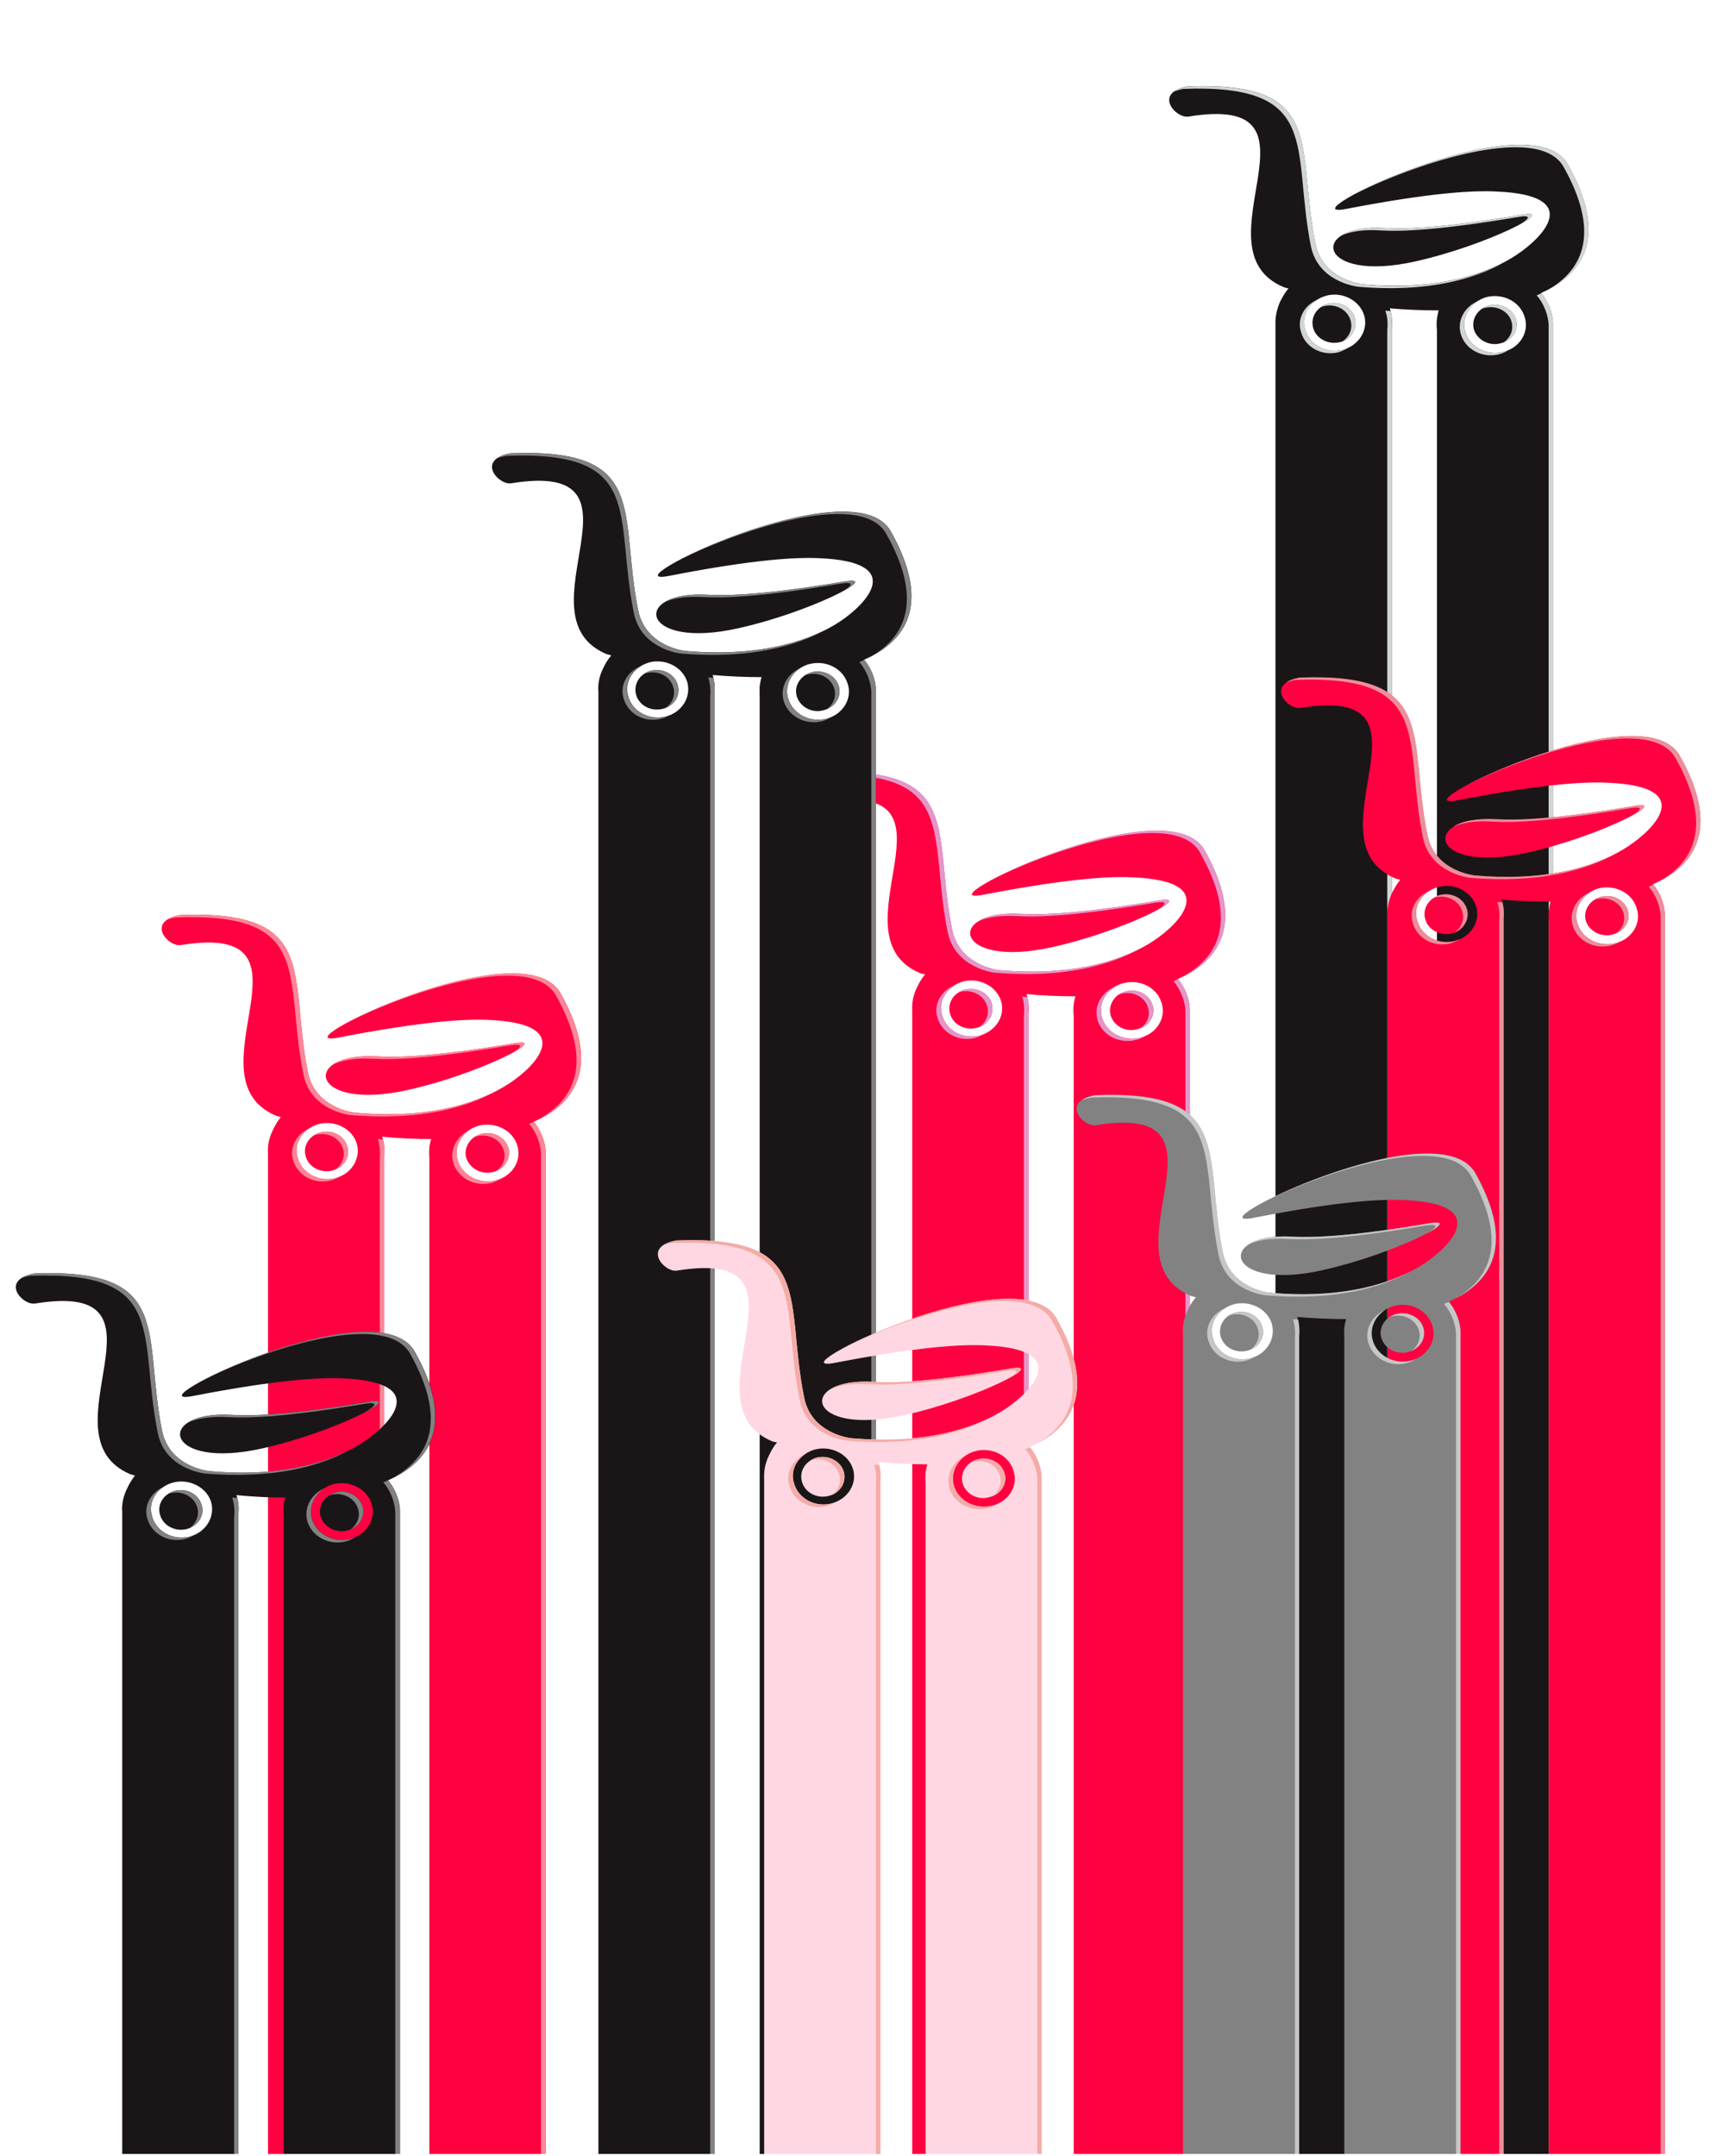 <svg xmlns="http://www.w3.org/2000/svg" width="231" height="289" viewBox="0 0 231 289" fill="none"><g clip-path="url(#clip0_23347_11970)"><path fill-rule="evenodd" clip-rule="evenodd" d="M192.649 42.712C192.708 42.358 192.777 41.965 192.876 41.611C190.704 41.611 188.513 41.523 186.331 41.336C186.588 42.191 186.696 43.066 186.588 43.882V314.326H171V43.626C170.951 42.505 171.168 41.493 171.612 40.461C171.958 39.792 172.264 39.252 172.738 38.672C172.54 38.642 172.313 38.544 172.125 38.505C159.835 33.364 179.371 12.339 159.322 15.632C157.604 15.887 154.573 12.437 159.223 11.582C177.989 10.884 173.695 19.544 176.36 32.666C177.318 37.463 182.392 38.043 182.609 38.102C193.152 39.036 199.845 36.51 203.36 34.141C206.884 31.801 212.373 26.179 200.675 25.678C197.644 25.52 192.106 25.766 180.487 28.007C171.583 29.727 205.186 13.175 210.181 22.031C215.443 31.349 212.699 36.598 206.608 39.281C207.536 40.313 208.197 42.004 208.197 43.37V314.326H192.649V44.235C192.59 43.734 192.59 43.252 192.649 42.741V42.712ZM199.668 40.952C201.178 40.579 202.807 41.365 203.232 42.8C203.656 44.206 202.748 45.651 201.178 46.024C199.668 46.437 198.069 45.582 197.614 44.206C197.2 42.8 198.128 41.336 199.668 40.943V40.952ZM189.757 35.045C199.125 32.971 209.115 27.919 204.051 28.784C193.478 30.573 188.404 30.73 185.679 30.573C175.324 29.963 176.499 38.023 189.757 35.045ZM178.068 40.726C179.648 40.333 181.217 41.208 181.642 42.574C182.086 43.99 181.158 45.484 179.658 45.867C178.118 46.25 176.469 45.425 176.064 43.99C175.65 42.574 176.509 41.139 178.078 40.717L178.068 40.726ZM177.822 39.635C180.003 39.065 182.274 40.284 182.886 42.26C183.488 44.235 182.175 46.329 180.003 46.899C177.822 47.44 175.6 46.26 174.998 44.245C174.327 42.27 175.64 40.225 177.822 39.645V39.635ZM199.303 39.822C201.553 39.281 203.824 40.461 204.406 42.505C205.078 44.491 203.765 46.634 201.543 47.174C199.293 47.715 197.052 46.535 196.44 44.491C195.838 42.505 197.16 40.441 199.303 39.822Z" fill="#1A1617"></path><path fill-rule="evenodd" clip-rule="evenodd" d="M186.431 41.719C186.619 42.446 186.648 43.154 186.589 43.882V314.326H185.987V44.206C186.086 43.351 186.026 42.505 185.73 41.65C185.987 41.65 186.204 41.68 186.431 41.709V41.719ZM157.438 12.26C157.832 11.966 158.395 11.749 159.234 11.592C178.001 10.894 173.706 19.554 176.372 32.676C177.329 37.473 182.403 38.053 182.621 38.112C191.574 38.918 197.724 37.188 201.545 35.251C197.784 37.325 191.446 39.272 182.038 38.436C181.781 38.377 176.747 37.797 175.75 33.01C173.134 19.878 177.388 11.219 158.622 11.916C158.138 12.015 157.763 12.143 157.428 12.27L157.438 12.26ZM181.436 26.12C188.099 22.483 206.579 15.642 210.192 22.041C215.197 30.916 212.966 36.126 207.438 38.908C212.502 36.057 214.437 30.926 209.62 22.355C206.096 16.163 188.553 22.414 181.436 26.12ZM206.639 39.321C207.567 40.333 208.198 42.004 208.198 43.38V314.326H207.626V43.695C207.626 42.319 206.955 40.628 206.017 39.596C206.244 39.507 206.431 39.419 206.629 39.321H206.639ZM199.64 40.943C201.18 40.569 202.818 41.355 203.233 42.79C203.618 44.068 202.917 45.385 201.604 45.897C202.532 45.248 202.947 44.166 202.65 43.125C202.246 41.68 200.597 40.883 199.067 41.277C198.939 41.306 198.82 41.336 198.682 41.404C198.978 41.178 199.294 41.051 199.64 40.952V40.943ZM203.43 30.278C205.602 29.157 206.283 28.39 204.062 28.784C193.489 30.573 188.415 30.73 185.691 30.573C182.907 30.415 180.982 30.858 179.856 31.555C181.011 31.054 182.779 30.73 185.069 30.887C187.843 31.054 192.867 30.887 203.49 29.098C205.444 28.744 205.118 29.324 203.43 30.288V30.278ZM178.08 40.726C179.659 40.333 181.229 41.208 181.653 42.574C182.068 43.852 181.327 45.228 180.024 45.739C180.952 45.1 181.406 43.99 181.051 42.889C180.626 41.522 179.067 40.657 177.487 41.041C177.349 41.08 177.27 41.11 177.122 41.169C177.418 40.972 177.744 40.815 178.08 40.716V40.726ZM180.686 46.644C180.459 46.732 180.222 46.83 180.014 46.899C177.833 47.44 175.612 46.26 175.009 44.245C174.496 42.682 175.197 41.09 176.619 40.186C174.822 40.952 173.835 42.781 174.447 44.569C175.019 46.584 177.27 47.774 179.442 47.223C179.886 47.086 180.301 46.899 180.696 46.644H180.686ZM202.236 46.958C202.048 47.056 201.782 47.125 201.565 47.184C199.314 47.725 197.073 46.545 196.431 44.501C195.977 42.898 196.698 41.277 198.1 40.372C196.303 41.178 195.306 43.026 195.859 44.815C196.461 46.86 198.751 48.049 200.972 47.499C201.436 47.371 201.851 47.184 202.246 46.958H202.236Z" fill="#D1D5D6"></path><path fill-rule="evenodd" clip-rule="evenodd" d="M143.952 134.646C143.981 134.292 144.08 133.948 144.179 133.564C142.007 133.564 139.816 133.466 137.634 133.27C137.891 134.125 137.979 134.99 137.891 135.855V406.27H122.303V135.57C122.234 134.488 122.421 133.437 122.905 132.444C123.231 131.746 123.547 131.196 124.031 130.616C123.833 130.596 123.616 130.537 123.419 130.488C111.108 125.347 130.674 104.322 110.585 107.585C108.887 107.841 105.876 104.381 110.526 103.555C129.292 102.818 124.988 111.478 127.654 124.62C128.621 129.407 133.685 130.016 133.912 130.055C144.465 130.979 151.139 128.453 154.653 126.124C158.187 123.794 163.676 118.132 151.968 117.621C148.947 117.454 143.399 117.719 131.8 119.951C122.876 121.681 156.499 105.128 161.504 113.984C166.726 123.322 164.001 128.581 157.901 131.245C158.829 132.257 159.51 133.958 159.51 135.373V406.27H143.952V136.189C143.893 135.697 143.893 135.186 143.952 134.714V134.646ZM150.941 132.896C152.481 132.503 154.11 133.289 154.534 134.773C154.959 136.159 154.051 137.585 152.481 137.968C150.941 138.42 149.362 137.555 148.917 136.169C148.503 134.783 149.401 133.279 150.931 132.906L150.941 132.896ZM141.069 126.969C150.438 124.924 160.448 119.872 155.374 120.708C144.791 122.506 139.727 122.654 136.992 122.506C126.637 121.887 127.821 129.947 141.069 126.969ZM129.371 132.66C130.931 132.267 132.53 133.132 132.955 134.508C133.399 135.914 132.471 137.427 130.931 137.791C129.421 138.184 127.802 137.378 127.377 135.914C126.963 134.508 127.821 133.102 129.361 132.65L129.371 132.66ZM129.144 131.569C131.336 131.028 133.596 132.218 134.208 134.193C134.82 136.179 133.507 138.243 131.336 138.823C129.144 139.364 126.933 138.184 126.331 136.179C125.659 134.193 126.972 132.178 129.144 131.569ZM150.625 131.795C152.876 131.225 155.156 132.434 155.729 134.449C156.4 136.425 155.077 138.577 152.876 139.108C150.625 139.649 148.345 138.459 147.743 136.425C147.16 134.449 148.444 132.365 150.615 131.795H150.625Z" fill="#FF0040"></path><path fill-rule="evenodd" clip-rule="evenodd" d="M137.732 133.653C137.91 134.39 137.949 135.117 137.89 135.855V406.27H137.268V136.189C137.367 135.324 137.307 134.459 137.031 133.584C137.268 133.623 137.495 133.623 137.732 133.653ZM108.738 104.194C109.114 103.939 109.696 103.683 110.535 103.555C129.301 102.818 124.997 111.478 127.663 124.62C128.63 129.407 133.694 130.016 133.921 130.055C142.865 130.842 149.025 129.171 152.826 127.185C149.055 129.289 142.737 131.205 133.329 130.39C133.082 130.35 128.048 129.731 127.051 124.944C124.405 111.812 128.679 103.152 109.913 103.89C109.429 103.949 109.054 104.076 108.729 104.204L108.738 104.194ZM132.727 118.064C139.39 114.417 157.87 107.585 161.503 113.975C166.488 122.86 164.247 128.07 158.729 130.842C163.803 127.991 165.728 122.86 160.891 114.299C157.396 108.087 139.854 114.358 132.727 118.064ZM157.93 131.255C158.828 132.267 159.499 133.977 159.499 135.353V406.27H158.927V135.658C158.927 134.252 158.226 132.562 157.327 131.54C157.515 131.441 157.742 131.353 157.93 131.255ZM150.93 132.896C152.47 132.503 154.099 133.289 154.524 134.773C154.909 136.032 154.208 137.329 152.895 137.84C153.823 137.201 154.237 136.12 153.912 135.068C153.497 133.633 151.908 132.827 150.358 133.22C150.23 133.24 150.101 133.279 149.963 133.348C150.259 133.152 150.595 132.994 150.93 132.916V132.896ZM154.731 122.212C156.903 121.091 157.545 120.364 155.363 120.708C144.78 122.506 139.716 122.654 136.982 122.506C134.198 122.339 132.273 122.782 131.147 123.519C132.302 122.978 134.02 122.683 136.379 122.811C139.134 122.978 144.178 122.811 154.761 121.032C156.745 120.708 156.429 121.288 154.731 122.212ZM129.361 132.66C130.92 132.267 132.52 133.132 132.944 134.508C133.359 135.825 132.638 137.152 131.315 137.663C132.233 137.034 132.687 135.914 132.322 134.813C131.917 133.446 130.338 132.581 128.758 132.965C128.64 132.994 128.531 133.063 128.403 133.102C128.699 132.906 128.976 132.749 129.341 132.65L129.361 132.66ZM131.986 138.597C131.769 138.686 131.532 138.754 131.325 138.813C129.134 139.354 126.922 138.174 126.32 136.169C125.797 134.596 126.508 132.994 127.88 132.11C126.113 132.906 125.116 134.705 125.698 136.484C126.32 138.499 128.551 139.688 130.703 139.147C131.187 139.01 131.601 138.823 131.986 138.597ZM153.537 138.882C153.31 138.98 153.082 139.069 152.875 139.108C150.624 139.649 148.344 138.459 147.742 136.425C147.298 134.852 147.979 133.22 149.4 132.306C147.604 133.102 146.616 134.95 147.15 136.739C147.762 138.794 150.042 139.953 152.243 139.423C152.727 139.324 153.152 139.138 153.527 138.872L153.537 138.882Z" fill="#E397C9"></path><path fill-rule="evenodd" clip-rule="evenodd" d="M101.838 91.898H101.877C101.917 91.505 101.986 91.161 102.104 90.777C99.922 90.777 97.741 90.679 95.549 90.492C95.806 91.347 95.875 92.213 95.786 93.078V363.512H80.228V92.783C80.129 91.701 80.357 90.64 80.83 89.657C81.156 88.959 81.482 88.409 81.956 87.868C81.768 87.799 81.502 87.73 81.354 87.701C69.034 82.56 88.6 61.545 68.53 64.789C66.822 65.054 63.782 61.633 68.422 60.768C87.188 60.021 82.923 68.691 85.559 81.823C86.556 86.62 91.62 87.229 91.838 87.258C102.39 88.183 109.074 85.656 112.588 83.337C116.122 80.997 121.621 75.345 109.913 74.834C106.882 74.687 101.314 74.933 89.695 77.203C80.791 78.923 114.385 62.331 119.419 71.217C124.651 80.516 121.937 85.794 115.836 88.448C116.764 89.45 117.435 91.161 117.435 92.556V363.512H101.847V93.431C101.828 92.92 101.828 92.409 101.847 91.937V91.908L101.838 91.898ZM108.856 90.109C110.396 89.726 112.045 90.551 112.46 91.996C112.874 93.362 111.976 94.837 110.396 95.22C108.856 95.643 107.277 94.778 106.833 93.372C106.389 92.006 107.316 90.502 108.847 90.119L108.856 90.109ZM98.985 84.221C108.363 82.157 118.333 77.105 113.289 77.94C102.706 79.729 97.642 79.877 94.878 79.729C84.552 79.149 85.747 87.2 98.985 84.221ZM87.287 89.912C88.856 89.539 90.426 90.355 90.84 91.76C91.324 93.166 90.406 94.64 88.856 95.024C87.316 95.417 85.717 94.611 85.293 93.176C84.878 91.77 85.737 90.325 87.277 89.912H87.287ZM87.069 88.792C89.241 88.261 91.522 89.431 92.134 91.416C92.706 93.431 91.433 95.505 89.251 96.056C87.079 96.596 84.829 95.427 84.256 93.431C83.585 91.416 84.898 89.411 87.079 88.792H87.069ZM108.55 89.018C110.772 88.448 113.042 89.657 113.644 91.662C114.316 93.648 112.993 95.79 110.772 96.361C108.55 96.901 106.27 95.692 105.668 93.648C105.066 91.662 106.379 89.578 108.55 89.008V89.018Z" fill="#1A1617"></path><path fill-rule="evenodd" clip-rule="evenodd" d="M95.657 90.866C95.806 91.603 95.875 92.34 95.786 93.068V363.512H95.213V93.392C95.292 92.537 95.213 91.672 94.957 90.807C95.174 90.846 95.43 90.846 95.657 90.866ZM66.664 61.407C67.039 61.152 67.632 60.926 68.421 60.778C87.188 60.031 82.923 68.701 85.559 81.833C86.556 86.629 91.62 87.239 91.837 87.268C100.761 88.064 106.921 86.374 110.732 84.398C106.99 86.502 100.663 88.428 91.245 87.603C91.018 87.573 85.944 86.954 84.976 82.167C82.321 69.035 86.605 60.375 67.859 61.112C67.375 61.211 67 61.309 66.664 61.427V61.407ZM90.623 75.316C97.326 71.649 115.796 64.838 119.409 71.227C124.384 80.103 122.134 85.283 116.655 88.064C121.719 85.224 123.614 80.073 118.807 71.551C115.322 65.319 97.77 71.571 90.623 75.316ZM115.855 88.467C116.763 89.499 117.425 91.19 117.425 92.566V363.512H116.823V92.881C116.823 91.485 116.141 89.785 115.214 88.762C115.431 88.664 115.658 88.576 115.855 88.458V88.467ZM108.856 90.109C110.396 89.726 112.045 90.551 112.459 91.996C112.805 93.245 112.134 94.552 110.821 95.063C111.719 94.463 112.173 93.372 111.847 92.311C111.433 90.856 109.794 90.04 108.284 90.424C108.126 90.463 107.987 90.502 107.899 90.551C108.155 90.355 108.511 90.197 108.846 90.109H108.856ZM112.617 79.474C114.829 78.314 115.48 77.586 113.279 77.94C102.696 79.729 97.632 79.877 94.868 79.729C92.114 79.562 90.159 80.044 89.073 80.742C90.228 80.191 91.956 79.916 94.295 80.044C97.03 80.191 102.094 80.044 112.676 78.245C114.661 77.93 114.345 78.501 112.617 79.474ZM87.276 89.912C88.846 89.539 90.416 90.355 90.83 91.76C91.284 93.038 90.544 94.385 89.231 94.896C90.159 94.257 90.613 93.136 90.248 92.075C89.843 90.669 88.263 89.844 86.694 90.227C86.556 90.266 86.437 90.296 86.338 90.325C86.585 90.138 86.921 90.011 87.266 89.912H87.276ZM89.873 95.83C89.685 95.928 89.468 95.987 89.231 96.056C87.059 96.596 84.808 95.427 84.236 93.431C83.683 91.829 84.384 90.227 85.805 89.332C83.999 90.138 83.041 91.957 83.634 93.716C84.236 95.731 86.447 96.911 88.629 96.36C89.112 96.233 89.527 96.046 89.873 95.82V95.83ZM111.452 96.115C111.235 96.203 111.008 96.311 110.761 96.37C108.54 96.911 106.26 95.702 105.658 93.657C105.174 92.085 105.914 90.453 107.316 89.558C105.529 90.325 104.532 92.183 105.075 93.982C105.677 96.007 107.938 97.225 110.169 96.695C110.653 96.567 111.067 96.37 111.443 96.115H111.452Z" fill="#828282"></path><path fill-rule="evenodd" clip-rule="evenodd" d="M57.553 153.773C57.622 153.41 57.682 153.036 57.81 152.702C55.628 152.702 53.417 152.594 51.235 152.378C51.532 153.233 51.591 154.098 51.492 154.963V425.407H35.934V154.678C35.845 153.596 36.072 152.545 36.556 151.552C36.872 150.884 37.198 150.304 37.642 149.753C37.484 149.724 37.227 149.616 37.069 149.596C24.749 144.455 44.286 123.43 24.236 126.693C22.509 126.949 19.498 123.528 24.147 122.663C42.913 121.966 38.649 130.596 41.275 143.757C42.272 148.534 47.306 149.124 47.563 149.154C58.077 150.127 64.779 147.561 68.304 145.222C71.838 142.902 77.326 137.28 65.619 136.729C62.588 136.582 57.01 136.837 45.411 139.088C36.497 140.808 70.1 124.236 75.135 133.132C80.367 142.42 77.642 147.699 71.552 150.382C72.44 151.404 73.151 153.095 73.151 154.461V425.407H57.563V155.317C57.524 154.815 57.524 154.304 57.563 153.813V153.773H57.553ZM64.572 151.994C66.112 151.611 67.701 152.427 68.156 153.872C68.55 155.258 67.682 156.722 66.112 157.115C64.572 157.518 63.003 156.663 62.519 155.258C62.104 153.872 63.022 152.378 64.572 151.994ZM54.7 146.116C64.069 144.042 74.029 138.98 68.965 139.855C58.383 141.614 53.348 141.791 50.594 141.614C40.238 141.025 41.452 149.085 54.7 146.116ZM42.992 151.798C44.562 151.404 46.132 152.25 46.546 153.646C47.03 155.061 46.102 156.516 44.562 156.919C43.022 157.302 41.423 156.496 40.998 155.061C40.554 153.646 41.443 152.22 42.992 151.798ZM42.765 150.677C44.947 150.146 47.218 151.326 47.83 153.292C48.402 155.307 47.129 157.381 44.947 157.941C42.765 158.482 40.515 157.292 39.942 155.307C39.271 153.292 40.554 151.287 42.765 150.677ZM64.246 150.893C66.458 150.363 68.738 151.542 69.35 153.547C69.992 155.572 68.699 157.676 66.458 158.246C64.246 158.786 61.976 157.567 61.364 155.572C60.762 153.547 62.065 151.463 64.246 150.893Z" fill="#FF0040"></path><path fill-rule="evenodd" clip-rule="evenodd" d="M51.365 152.761C51.532 153.488 51.592 154.235 51.493 154.973V425.407H50.92V155.287C51.009 154.422 50.92 153.557 50.664 152.702C50.891 152.731 51.108 152.751 51.365 152.751V152.761ZM22.371 123.312C22.766 123.047 23.339 122.821 24.138 122.663C42.904 121.966 38.64 130.596 41.266 143.757C42.263 148.534 47.297 149.124 47.554 149.154C56.468 149.969 62.628 148.259 66.439 146.313C62.688 148.397 56.37 150.304 46.942 149.478C46.715 149.439 41.651 148.839 40.683 144.052C38.018 130.91 42.322 122.28 23.556 122.988C23.072 123.086 22.687 123.175 22.361 123.312H22.371ZM46.33 137.211C53.033 133.535 71.513 126.723 75.106 133.122C80.102 141.998 77.861 147.207 72.372 149.96C77.406 147.109 79.332 141.998 74.524 133.436C70.99 127.205 53.448 133.466 46.33 137.211ZM71.562 150.382C72.471 151.424 73.142 153.095 73.142 154.461V425.407H72.53V154.786C72.53 153.38 71.859 151.68 70.931 150.657C71.158 150.589 71.345 150.49 71.562 150.372V150.382ZM64.573 152.004C66.113 151.621 67.703 152.437 68.157 153.881C68.522 155.14 67.851 156.447 66.528 156.988C67.426 156.349 67.87 155.277 67.544 154.216C67.13 152.771 65.481 151.935 63.961 152.328C63.833 152.348 63.704 152.417 63.566 152.446C63.852 152.269 64.218 152.112 64.563 152.014L64.573 152.004ZM68.324 141.359C70.536 140.199 71.177 139.472 68.966 139.865C58.383 141.624 53.349 141.801 50.595 141.624C47.831 141.457 45.876 141.929 44.79 142.637C45.945 142.135 47.682 141.801 50.012 141.929C52.747 142.096 57.801 141.929 68.384 140.14C70.368 139.825 70.013 140.386 68.324 141.359ZM42.993 151.807C44.563 151.414 46.133 152.26 46.547 153.655C46.992 154.933 46.221 156.27 44.948 156.791C45.876 156.142 46.32 155.031 45.975 153.98C45.56 152.564 43.961 151.739 42.381 152.122C42.292 152.151 42.154 152.171 42.065 152.23C42.332 152.024 42.648 151.896 43.003 151.807H42.993ZM45.59 157.715C45.402 157.813 45.175 157.872 44.948 157.951C42.766 158.491 40.516 157.302 39.943 155.317C39.4 153.714 40.111 152.122 41.513 151.237C39.716 152.024 38.729 153.852 39.331 155.631C39.943 157.617 42.144 158.796 44.336 158.256C44.79 158.128 45.234 157.961 45.59 157.705V157.715ZM67.169 158.02C66.952 158.108 66.725 158.216 66.469 158.265C64.257 158.806 61.987 157.587 61.375 155.592C60.891 153.99 61.631 152.348 63.033 151.463C61.246 152.24 60.249 154.117 60.773 155.887C61.375 157.921 63.645 159.13 65.906 158.58C66.35 158.442 66.804 158.265 67.179 158.01L67.169 158.02Z" fill="#FC8697"></path><path fill-rule="evenodd" clip-rule="evenodd" d="M207.653 121.975C207.712 121.622 207.781 121.228 207.88 120.875C205.708 120.875 203.517 120.786 201.335 120.599C201.582 121.455 201.691 122.32 201.582 123.145V393.6H186.004V122.899C185.945 121.779 186.162 120.757 186.606 119.734C186.952 119.066 187.258 118.516 187.732 117.936C187.544 117.916 187.317 117.818 187.13 117.788C174.839 112.638 194.366 91.623 174.316 94.906C172.589 95.151 169.578 91.701 174.227 90.846C192.994 90.148 188.689 98.808 191.355 111.93C192.312 116.727 197.396 117.307 197.614 117.356C208.147 118.289 214.84 115.773 218.354 113.404C221.888 111.065 227.377 105.452 215.669 104.941C212.638 104.774 207.1 105.03 195.481 107.271C186.577 108.981 220.18 92.438 225.185 101.295C230.447 110.613 227.693 115.862 221.602 118.545C222.53 119.567 223.201 121.268 223.201 122.644V393.6H207.643V123.499C207.584 122.998 207.584 122.506 207.643 121.995V121.975H207.653ZM214.682 120.216C216.182 119.833 217.821 120.629 218.236 122.064C218.66 123.479 217.762 124.905 216.182 125.278C214.682 125.691 213.073 124.836 212.619 123.479C212.204 122.064 213.142 120.599 214.682 120.216ZM204.771 114.309C214.139 112.235 224.129 107.182 219.075 108.047C208.492 109.836 203.428 109.994 200.703 109.836C190.338 109.217 191.523 117.277 204.771 114.309ZM193.092 119.99C194.672 119.597 196.241 120.472 196.656 121.838C197.1 123.263 196.172 124.757 194.672 125.131C193.132 125.514 191.493 124.688 191.088 123.253C190.664 121.828 191.533 120.403 193.092 119.98V119.99ZM192.845 118.899C195.037 118.329 197.308 119.548 197.91 121.523C198.522 123.499 197.209 125.583 195.037 126.163C192.845 126.703 190.634 125.514 190.022 123.499C189.351 121.523 190.664 119.489 192.845 118.899ZM214.326 119.095C216.577 118.555 218.858 119.734 219.43 121.779C220.101 123.764 218.789 125.907 216.567 126.448C214.317 126.988 212.086 125.799 211.464 123.764C210.862 121.779 212.184 119.705 214.326 119.095Z" fill="#FF0040"></path><path fill-rule="evenodd" clip-rule="evenodd" d="M201.435 120.973C201.622 121.71 201.662 122.418 201.593 123.135V393.6H200.991V123.479C201.089 122.614 201.03 121.779 200.734 120.914C200.991 120.914 201.208 120.953 201.435 120.983V120.973ZM172.451 91.514C172.836 91.21 173.399 90.993 174.248 90.836C193.014 90.138 188.71 98.798 191.376 111.92C192.333 116.717 197.417 117.297 197.634 117.346C206.588 118.152 212.738 116.432 216.549 114.495C212.787 116.56 206.45 118.506 197.042 117.67C196.785 117.621 191.751 117.031 190.754 112.254C188.138 99.112 192.402 90.453 173.626 91.151C173.142 91.249 172.767 91.377 172.441 91.514H172.451ZM196.44 105.374C203.113 101.737 221.583 94.896 225.206 101.295C230.201 110.171 227.97 115.39 222.442 118.162C227.506 115.311 229.441 110.171 224.624 101.609C221.099 95.417 203.557 101.668 196.44 105.374ZM221.642 118.575C222.57 119.587 223.212 121.258 223.212 122.644V393.6H222.639V122.958C222.639 121.582 221.968 119.892 221.04 118.869C221.267 118.771 221.445 118.683 221.642 118.584V118.575ZM214.643 120.206C216.183 119.823 217.822 120.619 218.237 122.054C218.632 123.322 217.921 124.639 216.608 125.15C217.546 124.512 217.96 123.43 217.654 122.379C217.249 120.943 215.601 120.147 214.071 120.531C213.942 120.56 213.834 120.59 213.686 120.649C213.982 120.432 214.298 120.295 214.643 120.206ZM218.434 109.532C220.616 108.411 221.287 107.644 219.076 108.038C208.493 109.826 203.429 109.984 200.704 109.826C197.911 109.659 195.986 110.102 194.86 110.819C196.015 110.308 197.782 109.984 200.073 110.141C202.856 110.308 207.881 110.141 218.493 108.352C220.448 107.998 220.132 108.578 218.434 109.541V109.532ZM193.083 119.98C194.663 119.587 196.232 120.462 196.647 121.828C197.062 123.106 196.331 124.492 195.018 125.003C195.936 124.354 196.39 123.253 196.035 122.143C195.611 120.776 194.051 119.911 192.471 120.295C192.343 120.344 192.254 120.354 192.116 120.423C192.402 120.216 192.728 120.069 193.064 119.97L193.083 119.98ZM195.689 125.907C195.462 125.986 195.235 126.094 195.018 126.153C192.827 126.694 190.615 125.504 190.003 123.489C189.49 121.926 190.201 120.344 191.612 119.43C189.816 120.206 188.829 122.025 189.441 123.814C190.013 125.829 192.264 127.018 194.436 126.477C194.88 126.34 195.295 126.153 195.689 125.907ZM217.24 126.212C217.052 126.32 216.786 126.379 216.568 126.448C214.318 126.989 212.087 125.799 211.435 123.764C210.991 122.152 211.702 120.54 213.103 119.636C211.307 120.432 210.319 122.28 210.853 124.069C211.455 126.124 213.745 127.313 215.966 126.753C216.44 126.625 216.855 126.448 217.24 126.202V126.212Z" fill="#EC8E9B"></path><path fill-rule="evenodd" clip-rule="evenodd" d="M124.099 197.387C124.128 197.023 124.237 196.679 124.326 196.306C122.154 196.306 119.963 196.197 117.781 196.001C118.038 196.856 118.136 197.721 118.038 198.586V469.011H102.45V198.301C102.391 197.22 102.578 196.168 103.062 195.185C103.378 194.487 103.704 193.937 104.178 193.357C103.98 193.337 103.763 193.288 103.566 193.239C91.255 188.088 110.821 167.073 90.742 170.336C89.044 170.592 86.023 167.132 90.673 166.297C109.439 165.559 105.135 174.229 107.81 187.361C108.768 192.148 113.832 192.757 114.059 192.796C124.612 193.72 131.295 191.194 134.81 188.865C138.334 186.535 143.823 180.864 132.125 180.362C129.104 180.205 123.556 180.461 111.957 182.692C103.032 184.422 136.646 167.879 141.651 176.735C146.873 186.063 144.158 191.332 138.058 193.976C138.976 194.998 139.657 196.689 139.657 198.095V469.011H124.099V198.93C124.049 198.448 124.049 197.927 124.099 197.456V197.397V197.387ZM131.088 195.637C132.628 195.244 134.267 196.03 134.681 197.515C135.106 198.901 134.198 200.326 132.628 200.709C131.088 201.161 129.518 200.296 129.074 198.91C128.66 197.524 129.558 196.021 131.078 195.647L131.088 195.637ZM121.226 189.71C130.594 187.666 140.595 182.613 135.521 183.449C124.948 185.238 119.874 185.395 117.139 185.238C106.794 184.628 107.968 192.679 121.226 189.71ZM109.518 195.401C111.088 195.008 112.687 195.883 113.112 197.249C113.556 198.665 112.628 200.178 111.088 200.542C109.577 200.935 107.949 200.129 107.524 198.665C107.109 197.249 107.968 195.853 109.508 195.401H109.518ZM109.291 194.31C111.483 193.76 113.753 194.959 114.355 196.925C114.967 198.91 113.654 200.975 111.483 201.545C109.291 202.095 107.08 200.916 106.478 198.91C105.806 196.925 107.119 194.92 109.291 194.3V194.31ZM130.782 194.526C133.033 193.956 135.303 195.165 135.886 197.19C136.557 199.156 135.234 201.309 133.033 201.849C130.782 202.39 128.492 201.201 127.89 199.166C127.317 197.2 128.6 195.106 130.772 194.536L130.782 194.526Z" fill="#FFD7E2"></path><path fill-rule="evenodd" clip-rule="evenodd" d="M117.888 196.394C118.066 197.141 118.105 197.868 118.036 198.606V469.011H117.424V198.93C117.513 198.065 117.464 197.21 117.177 196.335C117.424 196.374 117.651 196.374 117.888 196.394ZM88.885 166.935C89.27 166.7 89.842 166.434 90.681 166.297C109.448 165.559 105.144 174.229 107.819 187.361C108.776 192.148 113.841 192.757 114.068 192.796C123.012 193.583 129.172 191.912 132.982 189.926C129.201 192.02 122.893 193.937 113.485 193.121C113.229 193.082 108.194 192.462 107.207 187.685C104.561 174.563 108.826 165.884 90.069 166.641C89.586 166.7 89.21 166.827 88.885 166.945V166.935ZM112.883 180.815C119.537 177.178 138.027 170.336 141.65 176.735C146.635 185.611 144.404 190.821 138.885 193.593C143.95 190.742 145.885 185.611 141.037 177.05C137.543 170.848 120.001 177.109 112.883 180.815ZM138.076 194.006C138.974 195.028 139.646 196.728 139.646 198.095V469.011H139.073V198.409C139.073 196.994 138.362 195.303 137.464 194.291C137.651 194.182 137.878 194.104 138.066 193.996L138.076 194.006ZM131.077 195.647C132.617 195.254 134.256 196.04 134.67 197.524C135.055 198.773 134.354 200.08 133.041 200.591C133.959 199.952 134.374 198.871 134.058 197.819C133.643 196.374 132.044 195.578 130.494 195.962C130.366 195.991 130.238 196.021 130.1 196.089C130.396 195.893 130.721 195.726 131.057 195.647H131.077ZM134.877 184.972C137.049 183.852 137.691 183.115 135.509 183.468C124.937 185.257 119.862 185.415 117.128 185.257C114.344 185.11 112.419 185.552 111.304 186.28C112.459 185.729 114.176 185.444 116.526 185.562C119.28 185.729 124.325 185.562 134.907 183.783C136.891 183.468 136.575 184.039 134.877 184.963V184.972ZM109.507 195.421C111.077 195.028 112.676 195.903 113.1 197.269C113.515 198.576 112.784 199.923 111.471 200.434C112.399 199.805 112.844 198.684 112.488 197.583C112.074 196.217 110.514 195.352 108.925 195.726C108.796 195.765 108.697 195.834 108.559 195.863C108.855 195.667 109.142 195.5 109.497 195.411L109.507 195.421ZM112.133 201.358C111.916 201.446 111.679 201.515 111.462 201.574C109.27 202.125 107.059 200.945 106.457 198.94C105.933 197.367 106.644 195.765 108.026 194.87C106.259 195.677 105.252 197.456 105.845 199.245C106.457 201.26 108.697 202.439 110.84 201.908C111.323 201.781 111.748 201.574 112.123 201.358H112.133ZM133.693 201.643C133.476 201.741 133.239 201.83 133.022 201.869C130.771 202.41 128.481 201.22 127.878 199.186C127.434 197.623 128.125 195.981 129.547 195.067C127.75 195.873 126.763 197.711 127.296 199.51C127.898 201.564 130.188 202.724 132.38 202.193C132.864 202.095 133.288 201.908 133.673 201.643H133.693Z" fill="#F4ACA6"></path><path fill-rule="evenodd" clip-rule="evenodd" d="M180.22 177.944H180.249C180.289 177.56 180.358 177.207 180.476 176.833C178.295 176.833 176.113 176.735 173.922 176.548C174.178 177.393 174.247 178.258 174.158 179.133V449.558H158.601V178.838C158.502 177.747 158.729 176.695 159.213 175.712C159.528 175.005 159.864 174.454 160.328 173.924C160.141 173.865 159.874 173.786 159.726 173.756C147.406 168.616 166.972 147.591 146.902 150.844C145.204 151.11 142.154 147.679 146.794 146.824C165.56 146.077 161.295 154.756 163.931 167.878C164.928 172.665 169.993 173.285 170.21 173.294C180.763 174.228 187.446 171.702 190.96 169.382C194.494 167.053 199.993 161.391 188.285 160.88C185.254 160.733 179.687 160.978 168.068 163.259C159.163 164.979 192.757 148.387 197.792 157.263C203.024 166.561 200.309 171.84 194.208 174.503C195.136 175.516 195.807 177.216 195.807 178.612V449.558H180.23V179.477C180.2 178.956 180.2 178.465 180.23 177.973V177.944H180.22ZM187.229 176.145C188.769 175.762 190.417 176.587 190.832 178.032C191.247 179.398 190.348 180.873 188.769 181.256C187.229 181.659 185.659 180.794 185.205 179.398C184.761 178.032 185.689 176.538 187.219 176.135L187.229 176.145ZM177.367 170.257C186.735 168.193 196.706 163.141 191.661 163.976C181.088 165.775 176.014 165.922 173.25 165.775C162.934 165.205 164.119 173.245 177.367 170.267V170.257ZM165.659 175.948C167.228 175.565 168.798 176.401 169.213 177.806C169.706 179.212 168.778 180.686 167.228 181.069C165.688 181.463 164.089 180.657 163.665 179.212C163.25 177.806 164.109 176.361 165.649 175.948H165.659ZM165.442 174.838C167.613 174.297 169.904 175.477 170.506 177.452C171.078 179.467 169.805 181.551 167.623 182.092C165.452 182.632 163.201 181.453 162.628 179.467C161.957 177.452 163.27 175.457 165.452 174.838H165.442ZM186.923 175.054C189.144 174.484 191.414 175.703 192.026 177.708C192.688 179.693 191.375 181.836 189.144 182.406C186.923 182.947 184.642 181.738 184.04 179.703C183.438 177.718 184.751 175.634 186.923 175.064V175.054Z" fill="#828282"></path><path fill-rule="evenodd" clip-rule="evenodd" d="M174.04 176.921C174.188 177.649 174.258 178.396 174.179 179.133V449.558H173.606V179.428C173.685 178.583 173.606 177.708 173.349 176.843C173.567 176.892 173.823 176.892 174.05 176.912L174.04 176.921ZM145.047 147.463C145.432 147.207 146.014 146.981 146.804 146.824C165.57 146.077 161.306 154.756 163.942 167.878C164.939 172.665 170.003 173.285 170.22 173.294C179.144 174.11 185.304 172.41 189.115 170.434C185.373 172.547 179.045 174.454 169.628 173.638C169.401 173.609 164.327 173 163.369 168.213C160.704 155.071 164.998 146.411 146.241 147.148C145.758 147.247 145.383 147.355 145.057 147.463H145.047ZM169.006 161.362C175.709 157.695 194.179 150.884 197.792 157.273C202.767 166.158 200.517 171.338 195.038 174.12C200.112 171.279 201.997 166.129 197.19 157.607C193.705 151.365 176.153 157.626 169.006 161.362ZM194.238 174.523C195.146 175.545 195.808 177.236 195.808 178.612V449.558H195.205V178.937C195.205 177.531 194.524 175.83 193.596 174.808C193.814 174.71 194.041 174.621 194.238 174.513V174.523ZM187.239 176.155C188.779 175.771 190.428 176.597 190.842 178.042C191.188 179.281 190.516 180.598 189.203 181.099C190.102 180.499 190.556 179.408 190.23 178.347C189.815 176.892 188.177 176.086 186.666 176.46C186.508 176.499 186.37 176.538 186.281 176.587C186.548 176.401 186.893 176.243 187.229 176.145L187.239 176.155ZM191 165.519C193.211 164.36 193.863 163.632 191.671 163.986C181.099 165.785 176.025 165.932 173.26 165.785C170.506 165.618 168.552 166.099 167.466 166.797C168.631 166.247 170.348 165.962 172.688 166.099C175.432 166.247 180.487 166.099 191.069 164.301C193.053 163.986 192.738 164.556 191.01 165.519H191ZM165.659 175.958C167.229 175.575 168.798 176.41 169.213 177.816C169.667 179.094 168.927 180.44 167.614 180.942C168.542 180.303 168.996 179.182 168.631 178.121C168.226 176.735 166.646 175.899 165.077 176.273C164.939 176.312 164.82 176.332 164.721 176.371C164.968 176.184 165.304 176.066 165.649 175.958H165.659ZM168.255 181.875C168.068 181.974 167.851 182.033 167.614 182.102C165.442 182.642 163.191 181.463 162.619 179.477C162.066 177.865 162.767 176.273 164.188 175.388C162.382 176.194 161.424 178.013 162.016 179.772C162.619 181.777 164.83 182.957 167.012 182.416C167.495 182.288 167.91 182.111 168.255 181.875ZM189.845 182.17C189.628 182.259 189.391 182.367 189.144 182.416C186.923 182.957 184.643 181.748 184.04 179.713C183.557 178.131 184.297 176.509 185.699 175.624C183.912 176.381 182.915 178.239 183.458 180.047C184.06 182.072 186.321 183.291 188.552 182.75C189.036 182.623 189.45 182.426 189.835 182.18L189.845 182.17Z" fill="#C6C6C6"></path><path fill-rule="evenodd" clip-rule="evenodd" d="M38.016 201.829C38.076 201.465 38.145 201.092 38.273 200.758C36.091 200.758 33.88 200.649 31.698 200.433C31.985 201.288 32.044 202.153 31.945 203.028V473.463H16.387V202.733C16.298 201.652 16.525 200.6 17.009 199.608C17.325 198.939 17.651 198.359 18.095 197.809C17.937 197.789 17.671 197.671 17.523 197.652C5.202 192.511 24.739 171.486 4.689 174.749C2.962 175.005 -0.049 171.584 4.6 170.719C23.357 170.021 19.102 178.651 21.728 191.813C22.725 196.59 27.759 197.18 28.016 197.209C38.53 198.182 45.242 195.627 48.767 193.277C52.301 190.958 57.78 185.335 46.082 184.785C43.061 184.637 37.483 184.893 25.874 187.144C16.96 188.874 50.573 172.292 55.598 181.187C60.84 190.476 58.105 195.754 52.024 198.448C52.913 199.46 53.624 201.151 53.624 202.517V473.463H38.036V203.372C37.997 202.871 37.997 202.37 38.036 201.868V201.829H38.016ZM45.035 200.05C46.575 199.657 48.164 200.482 48.619 201.937C49.014 203.313 48.135 204.778 46.575 205.171C45.035 205.574 43.466 204.719 42.982 203.313C42.567 201.937 43.485 200.433 45.035 200.05ZM35.163 194.172C44.532 192.098 54.492 187.036 49.428 187.911C38.846 189.67 33.811 189.847 31.057 189.67C20.691 189.08 21.906 197.14 35.163 194.172ZM23.455 199.853C25.025 199.46 26.595 200.305 27.019 201.711C27.503 203.117 26.565 204.571 25.035 204.984C23.495 205.358 21.896 204.552 21.471 203.117C21.017 201.711 21.915 200.276 23.455 199.853ZM23.238 198.733C25.41 198.202 27.69 199.381 28.302 201.347C28.875 203.362 27.582 205.436 25.41 205.997C23.238 206.537 20.988 205.348 20.415 203.362C19.744 201.347 21.017 199.342 23.238 198.733ZM44.719 198.949C46.931 198.428 49.211 199.598 49.823 201.603C50.465 203.628 49.172 205.731 46.931 206.301C44.719 206.842 42.449 205.633 41.837 203.628C41.225 201.603 42.538 199.529 44.719 198.949Z" fill="#1A1617"></path><path fill-rule="evenodd" clip-rule="evenodd" d="M31.826 200.817C31.993 201.544 32.053 202.291 31.964 203.028V473.463H31.391V203.343C31.5 202.478 31.391 201.613 31.134 200.758C31.352 200.787 31.579 200.807 31.835 200.807L31.826 200.817ZM2.832 171.358C3.227 171.103 3.799 170.867 4.599 170.709C23.355 170.011 19.101 178.642 21.727 191.803C22.724 196.58 27.758 197.17 28.015 197.199C36.929 198.025 43.089 196.305 46.91 194.359C43.158 196.443 36.84 198.349 27.403 197.524C27.186 197.484 22.122 196.885 21.154 192.098C18.489 178.956 22.783 170.336 4.027 171.034C3.543 171.142 3.158 171.22 2.832 171.358ZM26.781 185.257C33.484 181.581 51.964 174.769 55.567 181.168C60.562 190.044 58.321 195.253 52.833 198.015C57.867 195.165 59.792 190.044 54.985 181.472C51.451 175.241 33.918 181.512 26.791 185.247L26.781 185.257ZM52.023 198.438C52.931 199.47 53.603 201.141 53.603 202.507V473.463H52.991V202.841C52.991 201.436 52.319 199.735 51.391 198.713C51.618 198.644 51.806 198.546 52.023 198.438ZM45.034 200.06C46.574 199.667 48.163 200.492 48.617 201.947C48.983 203.195 48.311 204.503 46.989 205.043C47.887 204.404 48.331 203.333 48.005 202.271C47.591 200.826 45.942 200.001 44.422 200.384C44.294 200.414 44.165 200.473 44.027 200.502C44.313 200.325 44.679 200.168 45.024 200.07L45.034 200.06ZM48.785 189.415C50.996 188.255 51.638 187.527 49.427 187.921C38.844 189.68 33.81 189.857 31.055 189.68C28.291 189.523 26.337 189.985 25.241 190.683C26.406 190.181 28.133 189.847 30.473 189.975C33.198 190.142 38.272 189.975 48.844 188.196C50.829 187.871 50.473 188.432 48.785 189.405V189.415ZM23.444 199.863C25.014 199.47 26.584 200.315 27.008 201.721C27.462 202.999 26.692 204.336 25.399 204.847C26.327 204.198 26.771 203.087 26.436 202.035C26.011 200.63 24.412 199.794 22.832 200.178C22.743 200.207 22.615 200.227 22.516 200.286C22.773 200.079 23.089 199.952 23.444 199.863ZM26.041 205.771C25.853 205.869 25.636 205.928 25.399 206.007C23.227 206.547 20.976 205.358 20.404 203.372C19.861 201.77 20.572 200.178 21.973 199.303C20.177 200.089 19.19 201.918 19.792 203.697C20.404 205.682 22.615 206.862 24.797 206.321C25.241 206.193 25.685 206.026 26.041 205.771ZM47.62 206.075C47.403 206.164 47.176 206.272 46.919 206.321C44.708 206.862 42.438 205.653 41.826 203.647C41.352 202.045 42.082 200.414 43.484 199.519C41.697 200.296 40.7 202.173 41.214 203.952C41.826 205.987 44.096 207.196 46.357 206.645C46.801 206.518 47.255 206.331 47.63 206.075H47.62Z" fill="#828282"></path></g><defs><clipPath id="clip0_23347_11970"><rect width="231" height="288" fill="white" transform="translate(0 0.75)"></rect></clipPath></defs></svg>